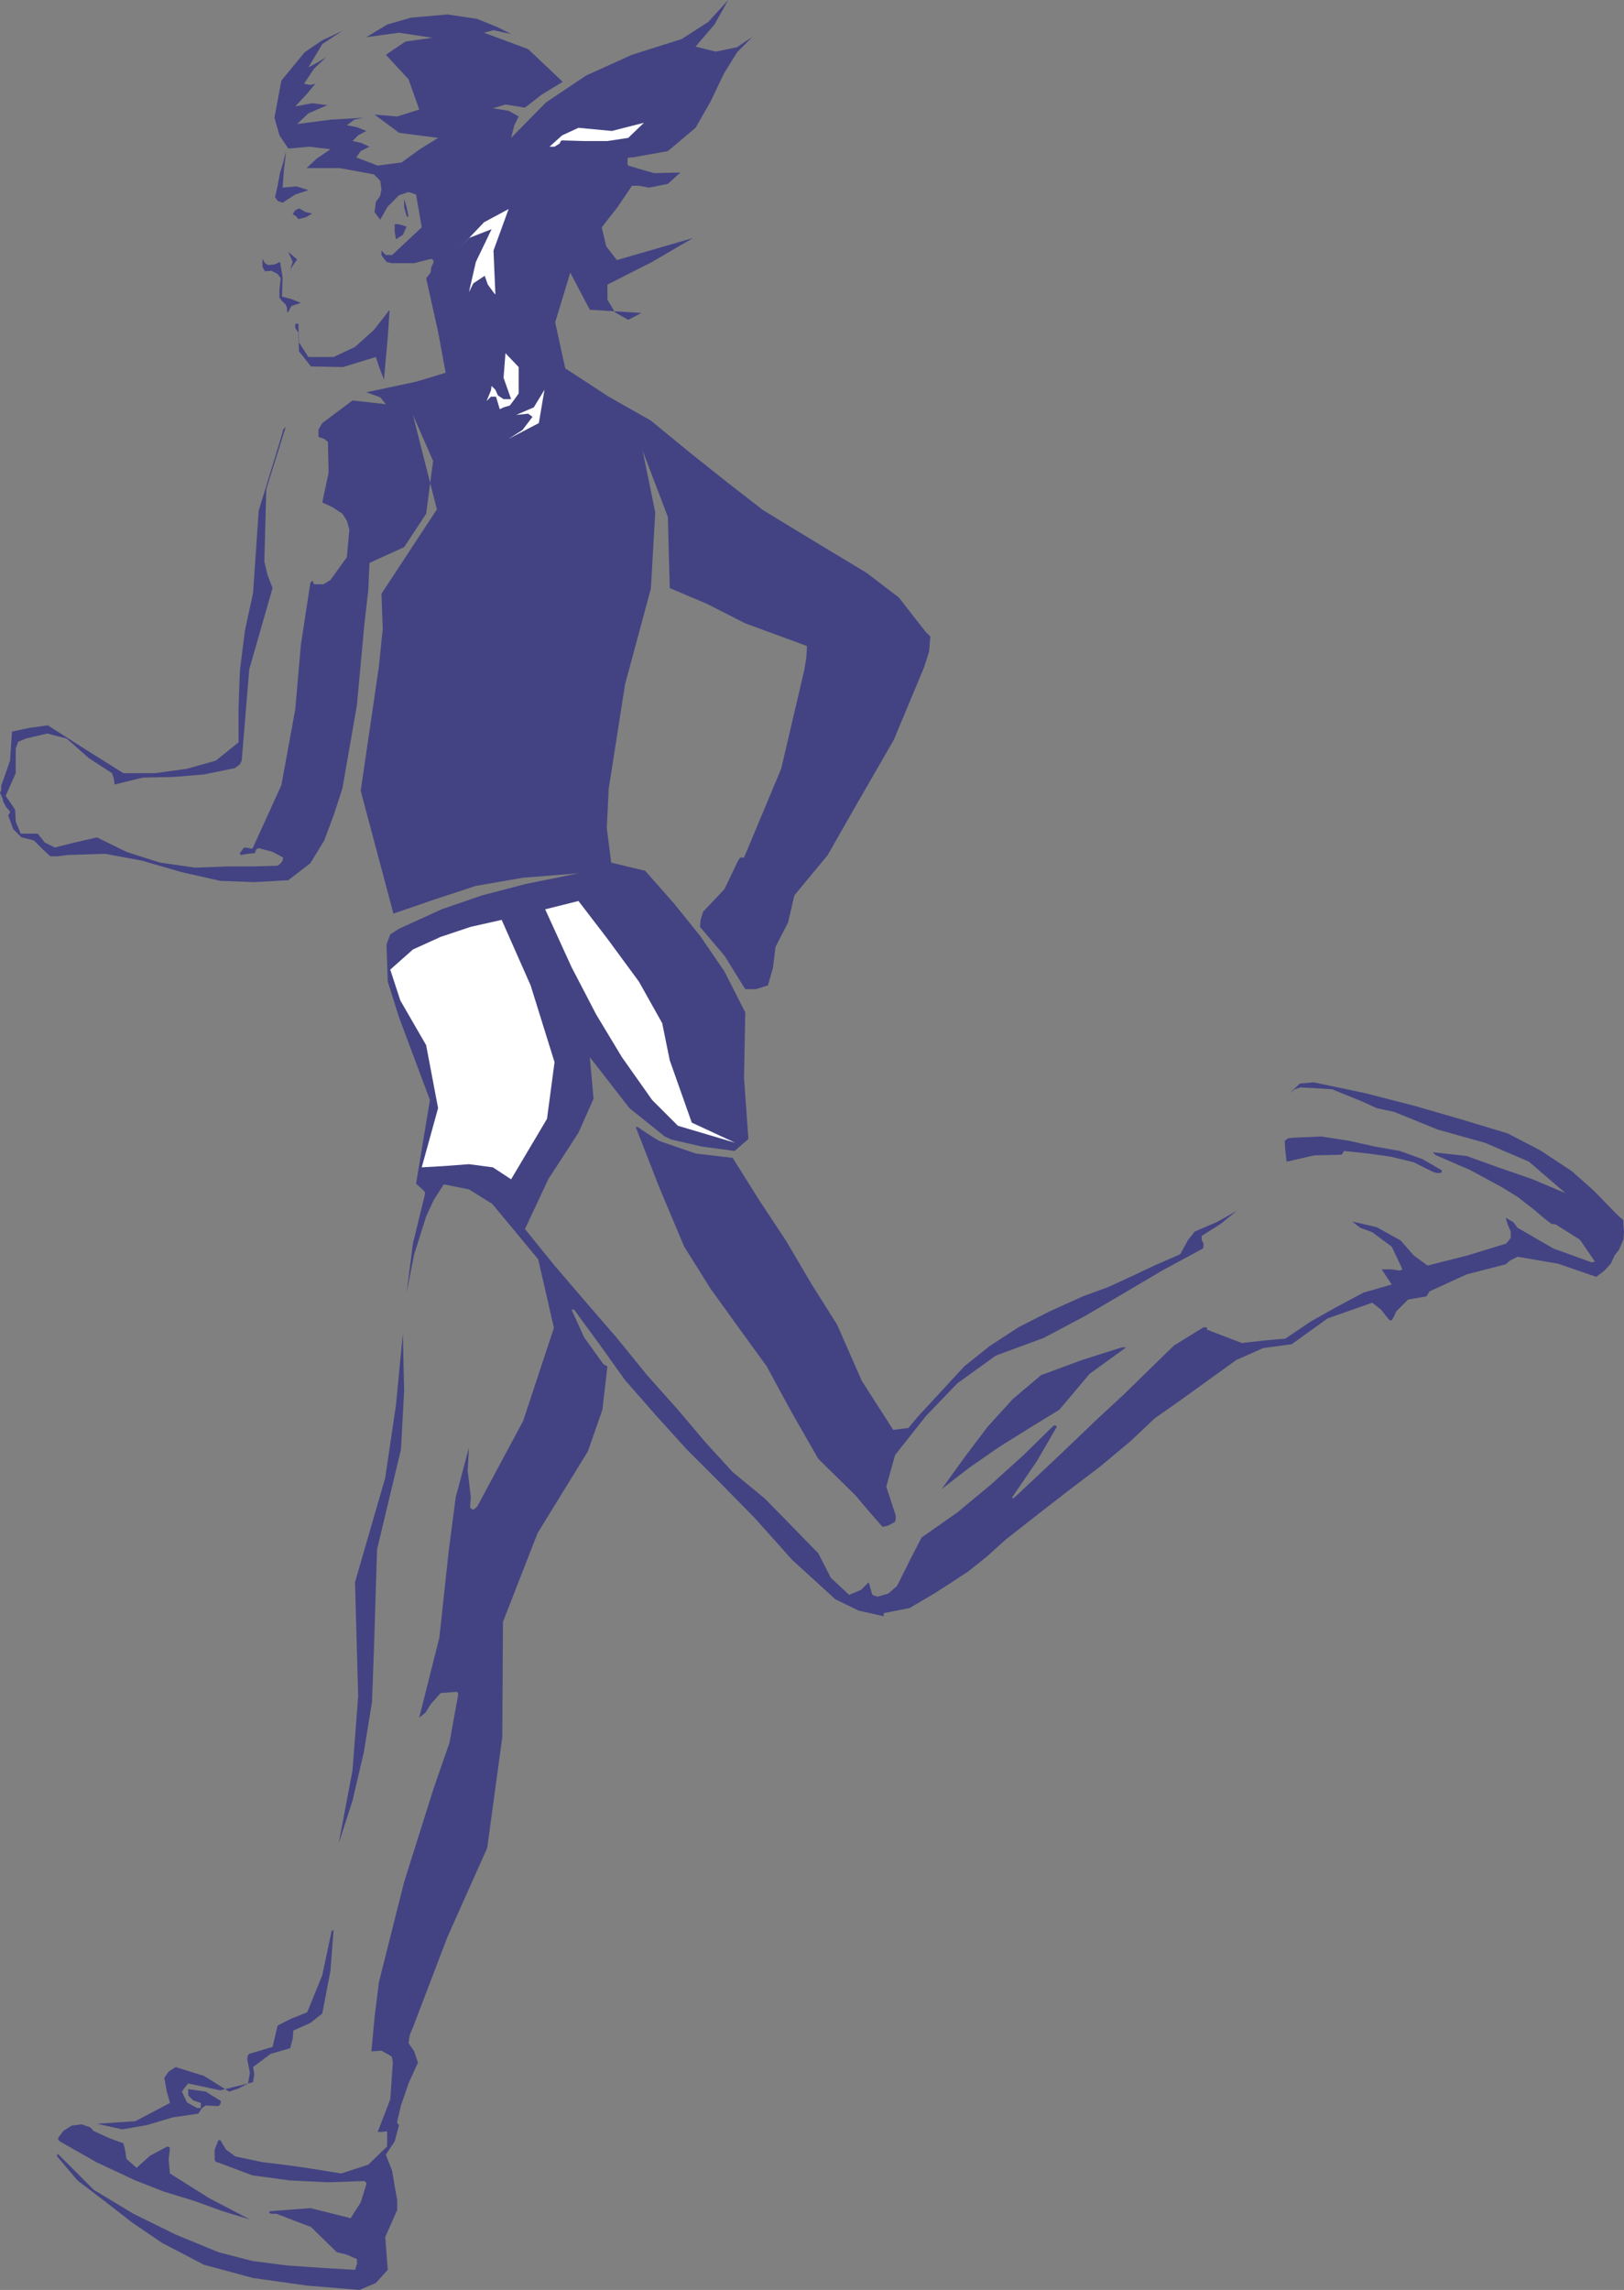 <?xml version="1.0" encoding="UTF-8" standalone="no"?>
<svg
   version="1.0"
   width="110.315mm"
   height="155.497mm"
   id="svg25"
   sodipodi:docname="Runner 06.wmf"
   xmlns:inkscape="http://www.inkscape.org/namespaces/inkscape"
   xmlns:sodipodi="http://sodipodi.sourceforge.net/DTD/sodipodi-0.dtd"
   xmlns="http://www.w3.org/2000/svg"
   xmlns:svg="http://www.w3.org/2000/svg">
  <rect width="100%" height="100%" fill="#808080" stroke="none"/>
  <sodipodi:namedview
     id="namedview25"
     pagecolor="#ffffff"
     bordercolor="#000000"
     borderopacity="0.25"
     inkscape:showpageshadow="2"
     inkscape:pageopacity="0.0"
     inkscape:pagecheckerboard="0"
     inkscape:deskcolor="#d1d1d1"
     inkscape:document-units="mm" />
  <defs
     id="defs1">
    <pattern
       id="WMFhbasepattern"
       patternUnits="userSpaceOnUse"
       width="6"
       height="6"
       x="0"
       y="0" />
  </defs>
  <path
     style="fill:#434383;fill-opacity:1;fill-rule:evenodd;stroke:none"
     d="m 171.946,150.926 -0.485,-18.26 -6.464,-16.967 3.232,15.836 -1.131,19.553 -6.626,24.562 -4.202,26.824 -0.485,10.019 1.131,8.888 8.727,2.101 7.272,8.241 6.787,8.403 6.303,9.211 5.333,10.503 -0.323,16.805 1.131,15.674 -3.555,3.07 -8.403,-1.131 -7.757,-1.778 -1.778,-0.808 -9.05,-7.272 -10.181,-13.089 0.97,10.665 -3.878,8.726 -7.757,11.958 -5.979,12.766 7.595,9.372 7.757,9.049 8.242,9.534 7.757,9.534 7.919,8.888 7.111,8.403 6.949,7.595 8.242,6.787 7.434,7.595 6.303,6.464 3.232,6.302 4.687,4.363 3.07,-1.293 1.939,-1.939 0.323,0.97 0.323,1.293 0.323,0.97 1.293,0.485 2.747,-0.808 2.262,-1.939 3.232,-6.464 3.07,-5.979 9.211,-6.464 8.565,-7.11 8.242,-7.433 7.919,-7.756 h 0.485 l 0.323,0.323 -5.171,8.888 -6.303,9.211 0.162,0.323 0.485,-0.323 10.504,-9.857 10.827,-10.342 6.626,-6.14 6.626,-6.464 6.303,-6.14 7.595,-4.686 h 0.808 l 0.162,0.646 8.888,3.393 5.656,-0.646 5.495,-0.485 6.464,-4.363 6.626,-3.717 6.949,-3.717 7.272,-2.101 -1.293,-1.939 -1.293,-1.939 h 2.586 l 2.101,0.323 0.323,-0.162 0.323,-0.162 -2.747,-5.817 -5.01,-3.717 -3.07,-1.131 -2.101,-1.616 6.303,1.454 6.141,3.393 3.394,3.878 3.555,2.585 10.181,-2.585 10.019,-3.07 1.131,-1.454 v -1.616 l -0.808,-1.939 -0.485,-1.616 1.939,1.131 1.131,1.454 9.211,5.333 9.858,3.555 0.485,-0.162 h 0.323 l -3.878,-5.656 -6.141,-3.878 -0.646,-0.162 h -0.485 l -2.101,-1.616 -2.262,-1.939 -4.363,-3.393 -4.202,-2.585 -8.08,-4.363 -8.242,-3.555 -0.646,-0.323 -0.646,-0.646 8.727,0.97 8.08,2.909 8.888,3.07 8.403,3.555 -9.373,-8.08 -11.312,-4.848 -12.12,-3.393 -11.151,-4.525 -4.525,-0.97 -3.878,-1.778 -7.595,-3.07 -8.08,-0.485 -1.454,0.485 -1.293,0.97 2.586,-2.424 3.555,-0.323 13.09,2.747 12.605,3.232 12.282,3.555 11.797,3.555 8.403,4.363 8.08,5.333 5.656,5.009 5.01,5.171 1.293,1.293 1.293,1.131 v 1.131 l 0.162,1.778 -0.162,2.101 -1.131,2.585 -1.131,1.454 -0.97,2.101 -1.616,1.778 -2.101,1.616 -9.858,-3.393 -10.343,-1.778 -1.939,0.97 -1.131,0.97 -10.019,2.585 -9.535,4.363 -0.485,0.808 -0.323,0.485 -4.687,0.808 -3.07,3.07 -0.485,1.131 -0.646,1.131 h -0.485 l -0.485,-0.485 -1.778,-2.262 -2.262,-1.778 -11.474,4.04 -9.211,6.625 -7.272,0.97 -6.949,3.07 -6.949,5.009 -6.949,5.009 -7.111,5.009 -6.141,5.817 -7.757,6.464 -8.08,6.14 -7.919,6.14 -8.242,6.464 -4.848,4.363 -4.848,3.878 -4.687,3.07 -4.04,2.585 -6.303,3.717 -6.626,1.293 v 0.485 0.323 l -6.464,-1.454 -5.979,-2.909 -11.151,-10.18 -9.373,-10.503 -8.888,-9.049 -8.727,-8.726 -7.757,-8.564 -8.08,-9.211 -6.464,-9.049 -6.626,-9.049 v 0 h -0.646 l 3.232,7.11 4.525,6.302 0.485,0.646 0.97,0.485 -1.293,11.15 -3.717,10.665 -12.928,21.007 -8.888,22.784 -0.162,29.571 -3.878,28.44 -10.181,22.784 -8.888,23.269 -0.808,1.939 -0.323,2.101 1.454,2.101 0.97,2.909 -2.424,5.333 -1.939,5.656 -0.485,2.101 -0.485,1.939 v 0.485 l 0.485,0.485 -1.131,4.201 -2.262,3.393 1.616,4.201 0.808,4.848 0.485,2.585 v 2.585 l -3.07,6.948 0.646,8.403 -3.07,3.393 -4.202,1.778 -13.575,-1.131 -13.736,-1.939 -12.605,-3.393 -10.827,-5.656 -7.595,-5.171 -7.272,-5.656 -6.787,-5.171 -5.333,-6.302 0.323,-0.485 0.485,0.485 8.727,8.726 10.181,6.14 10.827,5.333 10.989,4.525 8.727,2.262 8.727,1.131 9.211,0.646 8.403,0.485 0.485,-1.454 v -1.293 l -2.586,-1.131 -2.586,-0.646 -6.626,-6.464 -8.888,-3.393 h -0.485 -0.808 l -0.485,-0.162 v -0.485 l 10.504,-0.808 10.343,2.585 2.586,-4.04 1.454,-4.686 v -0.323 l -0.485,-0.485 -9.535,0.323 -9.696,-0.485 -9.535,-1.293 -9.05,-3.393 h -0.323 l -0.323,-0.646 v -2.585 l 0.97,-2.424 h 0.485 l 1.454,2.424 2.424,1.778 6.949,1.454 6.626,0.808 6.626,0.97 6.949,1.131 6.949,-2.262 4.848,-4.686 v -1.939 -1.939 l -1.454,0.162 h -0.97 l 3.232,-8.403 0.646,-9.372 -0.162,-1.131 -0.162,-0.485 -2.586,-1.454 -2.586,0.162 0.808,-8.726 1.131,-9.049 6.464,-25.693 7.595,-24.077 4.04,-11.635 2.262,-12.443 -0.162,-0.485 -0.162,-0.162 -4.202,0.323 -2.586,2.909 -1.293,2.101 -1.616,1.293 5.171,-20.522 2.424,-22.461 1.778,-13.574 3.394,-12.766 -0.323,5.979 0.808,6.787 -0.162,1.778 v 0.97 l 0.808,0.485 0.97,-0.808 11.797,-21.976 7.919,-23.915 -4.04,-17.613 -11.797,-14.22 -5.979,-3.717 -6.464,-1.293 -2.586,4.04 -1.939,4.201 -3.07,9.695 -1.939,9.857 1.616,-12.604 3.07,-12.604 v 0 -0.646 l -0.808,-0.808 -1.454,-1.293 3.555,-21.492 -7.919,-21.168 -2.909,-9.211 -0.323,-9.534 0.97,-2.585 2.262,-1.454 10.989,-5.009 10.343,-3.555 11.151,-2.909 13.575,-2.747 -14.221,1.131 -12.12,2.101 -10.343,3.393 -10.827,3.717 -8.403,-31.51 4.687,-31.995 0.97,-9.534 -0.323,-9.049 14.221,-21.653 -6.141,-24.239 5.171,11.796 -1.778,13.574 -5.656,8.564 -8.888,4.04 -0.323,7.11 -0.97,8.403 -1.939,21.007 -3.717,21.33 -2.262,6.948 -2.424,6.464 -3.555,5.817 -5.656,4.363 -8.727,0.485 -8.727,-0.323 -10.019,-2.262 -10.019,-2.909 -9.535,-1.778 -9.858,0.323 -2.262,0.323 h -1.939 l -1.939,-1.778 -2.262,-2.262 -1.131,-0.323 -2.101,-0.485 -2.101,-2.101 -1.293,-3.555 0.485,-0.808 v -0.162 L 1.616,207.16 0.808,205.705 0.646,204.898 0,203.443 0.323,202.797 v -1.131 l 2.262,-6.464 0.485,-7.433 4.525,-0.97 4.687,-0.646 9.858,6.302 9.535,5.979 h 8.08 l 8.242,-1.131 7.434,-2.101 5.818,-4.686 v -8.888 l 0.323,-9.372 1.293,-10.342 2.101,-9.695 1.454,-21.168 5.979,-19.553 0.323,-1.293 0.646,-0.646 -5.01,15.998 -0.485,18.583 0.808,3.393 1.293,3.393 -5.979,20.845 -1.939,23.431 -0.485,0.97 -1.293,0.97 -7.919,1.616 -7.757,0.646 -7.919,0.162 -7.272,1.778 -0.162,-1.454 -0.485,-1.454 -5.979,-3.878 -5.656,-5.009 -5.01,-1.293 -5.495,1.293 -1.939,0.808 -0.646,1.778 v 6.302 l -2.586,5.817 1.131,1.616 1.293,1.939 0.162,3.07 1.293,3.07 h 2.262 2.101 l 1.778,2.262 2.586,1.293 5.171,-1.293 5.656,-1.293 7.595,3.717 8.565,2.747 9.05,1.293 8.727,-0.323 h 6.626 l 5.818,-0.162 0.646,-0.485 0.646,-0.808 v -0.162 l 0.162,-0.646 -2.747,-1.454 -3.555,-0.97 -0.646,0.323 -0.323,0.97 -1.778,0.162 -1.939,0.323 -0.162,-0.485 0.485,-0.646 0.485,-0.646 0.323,-0.162 1.939,0.323 7.434,-16.321 3.555,-19.391 1.454,-16.644 2.424,-15.836 0.485,-0.646 0.485,0.97 h 2.424 l 1.778,-1.131 4.202,-5.817 0.646,-7.11 -0.646,-2.262 -1.131,-1.778 -2.424,-1.616 -2.747,-1.293 1.616,-7.595 -0.162,-7.918 -0.97,-0.808 -1.454,-0.485 v -1.939 l 0.97,-1.616 7.757,-5.817 8.565,0.97 -1.454,-1.778 -3.555,-1.293 12.928,-2.747 7.434,-2.262 -1.939,-10.503 -3.07,-13.735 0.646,-0.808 0.485,-0.646 0.162,-1.293 0.646,-1.454 -0.162,-0.485 -0.485,-0.323 -4.363,1.131 h -3.878 -1.939 L 99.225,67.222 98.902,66.737 98.578,66.414 97.932,65.444 v -1.131 l 1.131,1.131 h 1.616 l 7.595,-7.11 -1.454,-8.403 -1.939,-0.646 -2.424,0.808 -2.909,2.909 -1.939,3.393 -1.454,-1.939 0.323,-2.585 1.131,-1.616 0.323,-1.616 -0.323,-2.262 -1.616,-1.616 -8.727,-1.616 h -8.565 l 2.586,-2.424 3.555,-2.424 -5.495,-0.646 -5.333,0.485 -2.262,-3.393 -1.293,-4.525 1.778,-9.534 5.979,-7.272 4.525,-3.07 5.171,-2.424 -5.171,3.393 -3.555,5.979 2.101,-1.131 2.424,-1.454 -3.07,2.909 -2.586,3.878 1.616,0.323 1.293,-0.323 -2.424,2.909 -2.747,2.909 4.363,-0.808 3.878,0.485 -4.848,2.101 -2.909,2.747 8.727,-1.131 8.403,-0.485 -2.424,0.485 -1.939,1.454 2.586,0.485 2.424,0.97 -2.101,1.131 -1.454,1.454 2.262,0.485 2.101,0.97 -2.262,1.131 -1.131,1.616 5.495,2.101 6.141,-0.808 4.687,-3.393 4.687,-2.909 -10.019,-1.293 -6.303,-4.686 5.818,0.485 5.656,-1.778 -2.747,-7.756 -5.818,-6.302 5.01,-3.393 6.949,-0.97 -8.565,-1.293 -8.403,1.131 5.333,-3.232 6.141,-1.778 9.373,-0.808 7.595,1.131 5.171,2.101 3.555,1.778 -4.525,-0.97 -2.424,0.646 11.312,4.201 8.888,8.403 -5.333,3.232 -4.363,3.393 -5.01,-0.808 -3.232,0.97 4.04,0.646 2.586,1.454 -1.131,2.262 -0.808,3.232 8.888,-9.049 10.343,-6.948 11.797,-5.333 12.767,-4.04 6.787,-4.363 L 186.976,0 l -3.555,6.302 -4.848,5.656 5.171,1.293 5.495,-1.131 2.101,-1.454 1.778,-1.131 -3.878,3.878 -3.394,5.494 -3.394,7.11 -3.878,6.787 -7.111,5.979 -9.05,1.616 h -0.646 l -0.646,0.162 v 0.323 0.808 0.485 l 0.162,0.323 6.626,1.939 6.787,-0.162 -3.232,2.909 -4.848,0.97 -2.586,-0.485 h -1.778 l -3.717,5.494 -4.04,5.171 1.131,4.848 2.747,3.555 8.403,-2.424 11.151,-3.232 -10.504,6.14 -11.474,5.817 v 3.878 l 1.939,3.232 3.394,1.939 3.394,-1.778 -13.252,-0.808 -5.01,-9.534 -3.878,12.766 2.586,11.796 11.151,7.272 10.827,6.14 9.858,8.08 9.535,7.595 9.373,7.272 9.535,5.817 8.565,5.171 8.565,5.171 8.242,6.302 6.303,8.08 0.646,0.808 1.131,1.131 -0.323,3.878 -1.293,4.04 -7.757,18.583 -10.343,17.937 -6.626,11.635 -8.565,10.342 -1.616,6.948 -3.232,6.302 -0.646,5.333 -1.293,4.525 -3.07,0.97 h -2.747 l -5.333,-8.564 -6.303,-7.433 0.162,-1.778 0.646,-2.101 5.495,-5.817 3.555,-7.433 0.485,-0.646 h 0.97 l 9.535,-22.784 5.979,-25.531 0.485,-3.07 0.162,-2.909 -7.919,-2.909 -7.919,-2.909 -9.858,-5.009 -9.535,-4.04 z"
     id="path1" />
  <path
     style="fill:#434383;fill-opacity:1;fill-rule:evenodd;stroke:none"
     d="m 109.244,18.745 5.01,0.162 4.525,1.131 -4.525,-0.323 -3.878,0.485 -1.131,-1.293 v 0 z"
     id="path2" />
  <path
     style="fill:#434383;fill-opacity:1;fill-rule:evenodd;stroke:none"
     d="m 112.961,24.239 3.07,0.485 -2.909,0.162 v -0.485 0 z"
     id="path3" />
  <path
     style="fill:#434383;fill-opacity:1;fill-rule:evenodd;stroke:none"
     d="m 73.368,39.59 -0.485,4.201 -0.323,4.363 3.555,-0.323 3.07,0.97 -3.394,1.131 -3.232,2.101 -1.293,-0.485 -0.646,-0.97 0.646,-2.909 0.646,-3.393 0.808,-2.585 0.646,-2.585 v 0.323 0.162 z"
     id="path4" />
  <path
     style="fill:#ffffff;fill-opacity:1;fill-rule:evenodd;stroke:none"
     d="m 148.514,32.803 8.565,0.808 8.242,-2.101 -4.04,3.878 -5.333,0.808 h -5.979 l -5.656,-0.162 -0.323,0.162 -0.323,0.646 -1.293,0.808 h -1.293 l 3.232,-2.909 z"
     id="path5" />
  <path
     style="fill:#434383;fill-opacity:1;fill-rule:evenodd;stroke:none"
     d="m 108.598,42.66 -1.293,2.424 -4.525,0.97 3.232,-0.97 z"
     id="path6" />
  <path
     style="fill:#434383;fill-opacity:1;fill-rule:evenodd;stroke:none"
     d="m 143.666,43.145 h 4.04 l 3.717,2.101 -9.858,-0.97 0.646,-0.808 z"
     id="path7" />
  <path
     style="fill:#434383;fill-opacity:1;fill-rule:evenodd;stroke:none"
     d="m 76.762,53.487 1.778,0.97 1.616,0.323 -1.616,0.97 -1.939,0.485 -0.485,-0.646 -0.97,-0.646 0.646,-0.97 z"
     id="path8" />
  <path
     style="fill:#434383;fill-opacity:1;fill-rule:evenodd;stroke:none"
     d="m 103.75,51.063 0.646,2.101 0.485,2.424 h -0.485 v -0.162 l -0.646,-2.262 v -2.101 z"
     id="path9" />
  <path
     style="fill:#434383;fill-opacity:1;fill-rule:evenodd;stroke:none"
     d="m 101.972,57.526 0.97,0.162 1.454,0.485 -0.97,2.101 -1.778,1.131 -0.323,-1.939 v -1.939 h 0.323 z"
     id="path10" />
  <path
     style="fill:#ffffff;fill-opacity:1;fill-rule:evenodd;stroke:none"
     d="m 127.021,75.463 -1.778,-2.424 -0.808,-2.262 -2.909,1.939 -1.131,2.262 1.778,-7.756 4.04,-8.403 -5.818,2.262 -2.747,2.909 6.626,-6.948 6.303,-3.393 -3.878,10.665 0.485,11.15 v 0 z"
     id="path11" />
  <path
     style="fill:#434383;fill-opacity:1;fill-rule:evenodd;stroke:none"
     d="m 74.499,69.161 0.646,-1.939 -1.131,-2.585 2.262,1.939 -1.778,2.585 z"
     id="path12" />
  <path
     style="fill:#434383;fill-opacity:1;fill-rule:evenodd;stroke:none"
     d="m 68.843,68.03 1.616,-0.162 1.454,-0.646 0.646,4.04 -0.162,4.848 2.424,0.646 2.424,0.97 -2.424,0.808 -0.97,1.778 -0.162,-0.485 v -0.808 l -0.323,-0.808 -0.646,-0.646 -0.323,-0.323 -0.646,-0.808 v -2.101 l 0.323,-2.909 -0.808,-1.131 -1.616,-0.808 -1.616,0.162 -0.646,-1.131 V 66.414 l 0.646,1.131 0.808,0.485 z"
     id="path13" />
  <path
     style="fill:#434383;fill-opacity:1;fill-rule:evenodd;stroke:none"
     d="m 98.578,97.439 -1.293,-3.393 -0.808,-2.424 -8.403,2.585 -8.242,-0.162 -3.07,-3.878 -0.162,-4.848 -0.808,-1.131 v -0.97 l 0.323,-0.162 h 0.485 l 0.162,4.848 2.424,3.717 h 6.464 l 5.495,-2.585 4.848,-4.363 4.04,-5.171 -0.485,7.11 z"
     id="path14" />
  <path
     style="fill:#ffffff;fill-opacity:1;fill-rule:evenodd;stroke:none"
     d="m 133.162,100.994 -1.293,1.778 -0.97,1.293 -1.616,0.485 -0.97,0.485 -0.485,-1.616 -0.485,-1.616 h -1.293 l -1.131,1.131 1.131,-2.747 0.162,-1.131 0.97,0.97 0.646,1.454 1.454,0.97 h 1.939 l -1.939,-5.494 0.485,-6.302 3.394,3.555 v 6.787 z"
     id="path15" />
  <path
     style="fill:#ffffff;fill-opacity:1;fill-rule:evenodd;stroke:none"
     d="m 130.576,112.629 3.555,-2.262 2.586,-3.393 -1.131,-0.808 -3.07,0.323 4.525,-1.939 2.747,-4.525 -1.454,8.564 -7.757,4.04 z"
     id="path16" />
  <path
     style="fill:#434383;fill-opacity:1;fill-rule:evenodd;stroke:none"
     d="m 144.635,106.65 -5.171,8.726 -8.888,1.778 -1.616,-2.585 10.504,-1.131 5.171,-6.787 z"
     id="path17" />
  <path
     style="fill:#434383;fill-opacity:1;fill-rule:evenodd;stroke:none"
     d="m 163.705,289.248 2.909,1.939 2.586,1.616 9.373,3.232 9.535,1.131 6.787,10.827 6.949,10.503 6.464,10.988 6.626,10.503 6.303,14.382 8.08,12.604 3.878,-0.485 2.586,-3.07 5.979,-6.464 5.818,-6.302 6.464,-5.171 7.434,-4.848 7.919,-4.04 8.565,-3.878 6.626,-2.424 6.303,-2.909 5.818,-2.747 6.303,-2.747 1.939,-3.555 1.778,-2.262 5.656,-2.424 5.171,-2.909 -4.202,3.393 -4.848,3.07 v 0.97 l 0.485,0.97 v 0.646 l -0.162,0.646 -10.181,5.494 -9.858,5.817 -10.181,5.979 -10.666,5.656 -12.282,4.525 -9.858,7.11 -8.08,8.403 -7.919,10.019 -2.262,8.08 2.424,7.433 v 0.808 l -0.162,0.808 -1.778,0.97 -1.454,0.323 -3.394,-3.878 -3.555,-4.201 -9.535,-9.372 -6.949,-12.119 -6.303,-11.635 -7.272,-10.019 -7.111,-9.857 -6.787,-10.827 -6.464,-15.351 -5.979,-15.351 h 0.323 z"
     id="path18" />
  <path
     style="fill:#434383;fill-opacity:1;fill-rule:evenodd;stroke:none"
     d="m 331.773,291.995 7.434,-0.323 7.272,1.131 6.464,1.454 6.464,1.131 5.818,2.101 5.01,2.909 -0.323,0.646 h -0.646 -0.485 l -0.97,-0.323 -4.848,-2.424 -5.979,-1.454 -5.818,-0.808 -6.141,-0.646 -0.323,0.646 -0.323,0.323 -6.949,0.162 -7.111,1.616 -0.323,-2.747 -0.162,-2.585 0.808,-0.646 1.293,-0.162 v 0 z"
     id="path19" />
  <path
     style="fill:#434383;fill-opacity:1;fill-rule:evenodd;stroke:none"
     d="m 103.426,342.25 0.323,14.866 -0.808,14.866 -6.141,25.693 -0.808,26.016 -0.485,13.089 -2.101,12.927 -2.909,12.443 -3.555,10.988 3.555,-18.745 1.454,-19.068 -0.808,-29.248 7.757,-26.824 2.747,-18.583 1.778,-18.421 z"
     id="path20" />
  <path
     style="fill:#434383;fill-opacity:1;fill-rule:evenodd;stroke:none"
     d="m 287.978,345.805 h 0.485 0.646 l -9.373,6.787 -7.757,9.211 -7.919,4.848 -7.757,4.848 -7.434,5.171 -7.111,5.494 5.818,-8.08 5.979,-7.918 6.464,-7.11 7.272,-6.14 10.504,-3.878 10.181,-3.232 z"
     id="path21" />
  <path
     style="fill:#434383;fill-opacity:1;fill-rule:evenodd;stroke:none"
     d="m 85.65,495.277 -0.808,10.503 -2.101,10.988 -3.07,2.424 -4.363,1.939 -0.162,2.101 -0.646,2.424 -5.01,1.454 -4.525,3.393 0.323,1.778 -0.323,2.101 -8.403,2.101 -8.242,-1.778 -0.808,0.97 -0.808,1.131 1.293,2.747 2.586,1.454 h 0.485 0.485 v -0.485 -0.808 l -1.939,-0.646 -1.293,-1.293 v -0.97 -0.646 l 4.525,0.646 3.878,2.424 -0.162,0.808 -0.485,0.485 -3.232,-0.162 -0.97,0.646 -0.97,1.454 -6.626,0.97 -6.464,1.939 -6.464,1.131 -6.464,-1.454 9.858,-0.646 8.888,-4.686 -0.808,-2.909 -0.646,-3.555 1.131,-1.616 1.778,-1.131 7.272,2.262 6.464,4.04 2.424,-0.808 2.424,-1.293 0.485,-2.747 -0.646,-3.232 v -0.162 -0.485 l 0.162,-0.646 0.323,-0.323 5.979,-1.778 1.293,-5.494 3.555,-1.778 4.04,-1.616 3.878,-9.534 2.424,-11.473 h 0.323 0.162 v 0 z"
     id="path22" />
  <path
     style="fill:#434383;fill-opacity:1;fill-rule:evenodd;stroke:none"
     d="m 18.261,545.532 2.747,-0.323 2.262,0.808 0.646,0.808 0.646,0.323 3.555,1.616 3.555,1.293 0.485,1.939 0.323,2.101 1.131,0.97 1.454,1.293 3.394,-3.07 4.525,-2.424 0.323,0.162 0.323,0.162 -0.323,3.07 0.323,3.555 10.019,6.302 10.504,5.494 -6.949,-2.101 -7.595,-2.747 -7.434,-2.262 -7.434,-2.909 -10.019,-4.686 -9.373,-5.333 -0.323,-0.323 -0.162,-0.485 1.454,-1.939 2.101,-1.293 v 0 z"
     id="path23" />
  <path
     style="fill:#ffffff;fill-opacity:1;fill-rule:evenodd;stroke:none"
     d="m 128.798,236.085 -7.919,1.778 -7.757,2.585 -7.111,3.232 -5.818,5.171 2.586,7.918 6.626,11.473 3.07,16.159 -4.202,15.19 5.656,-0.323 6.464,-0.485 6.141,0.808 4.687,3.07 9.211,-15.513 1.939,-14.543 -6.141,-19.714 -7.434,-16.805 z"
     id="path24" />
  <path
     style="fill:#ffffff;fill-opacity:1;fill-rule:evenodd;stroke:none"
     d="m 139.949,233.338 6.787,14.866 6.303,12.119 6.626,10.988 7.757,10.988 6.626,6.625 14.706,4.363 -11.151,-5.171 -5.656,-15.998 -1.939,-9.534 -5.979,-10.665 -8.08,-10.988 -7.434,-9.695 -8.403,2.101 v 0 z"
     id="path25" />
</svg>
